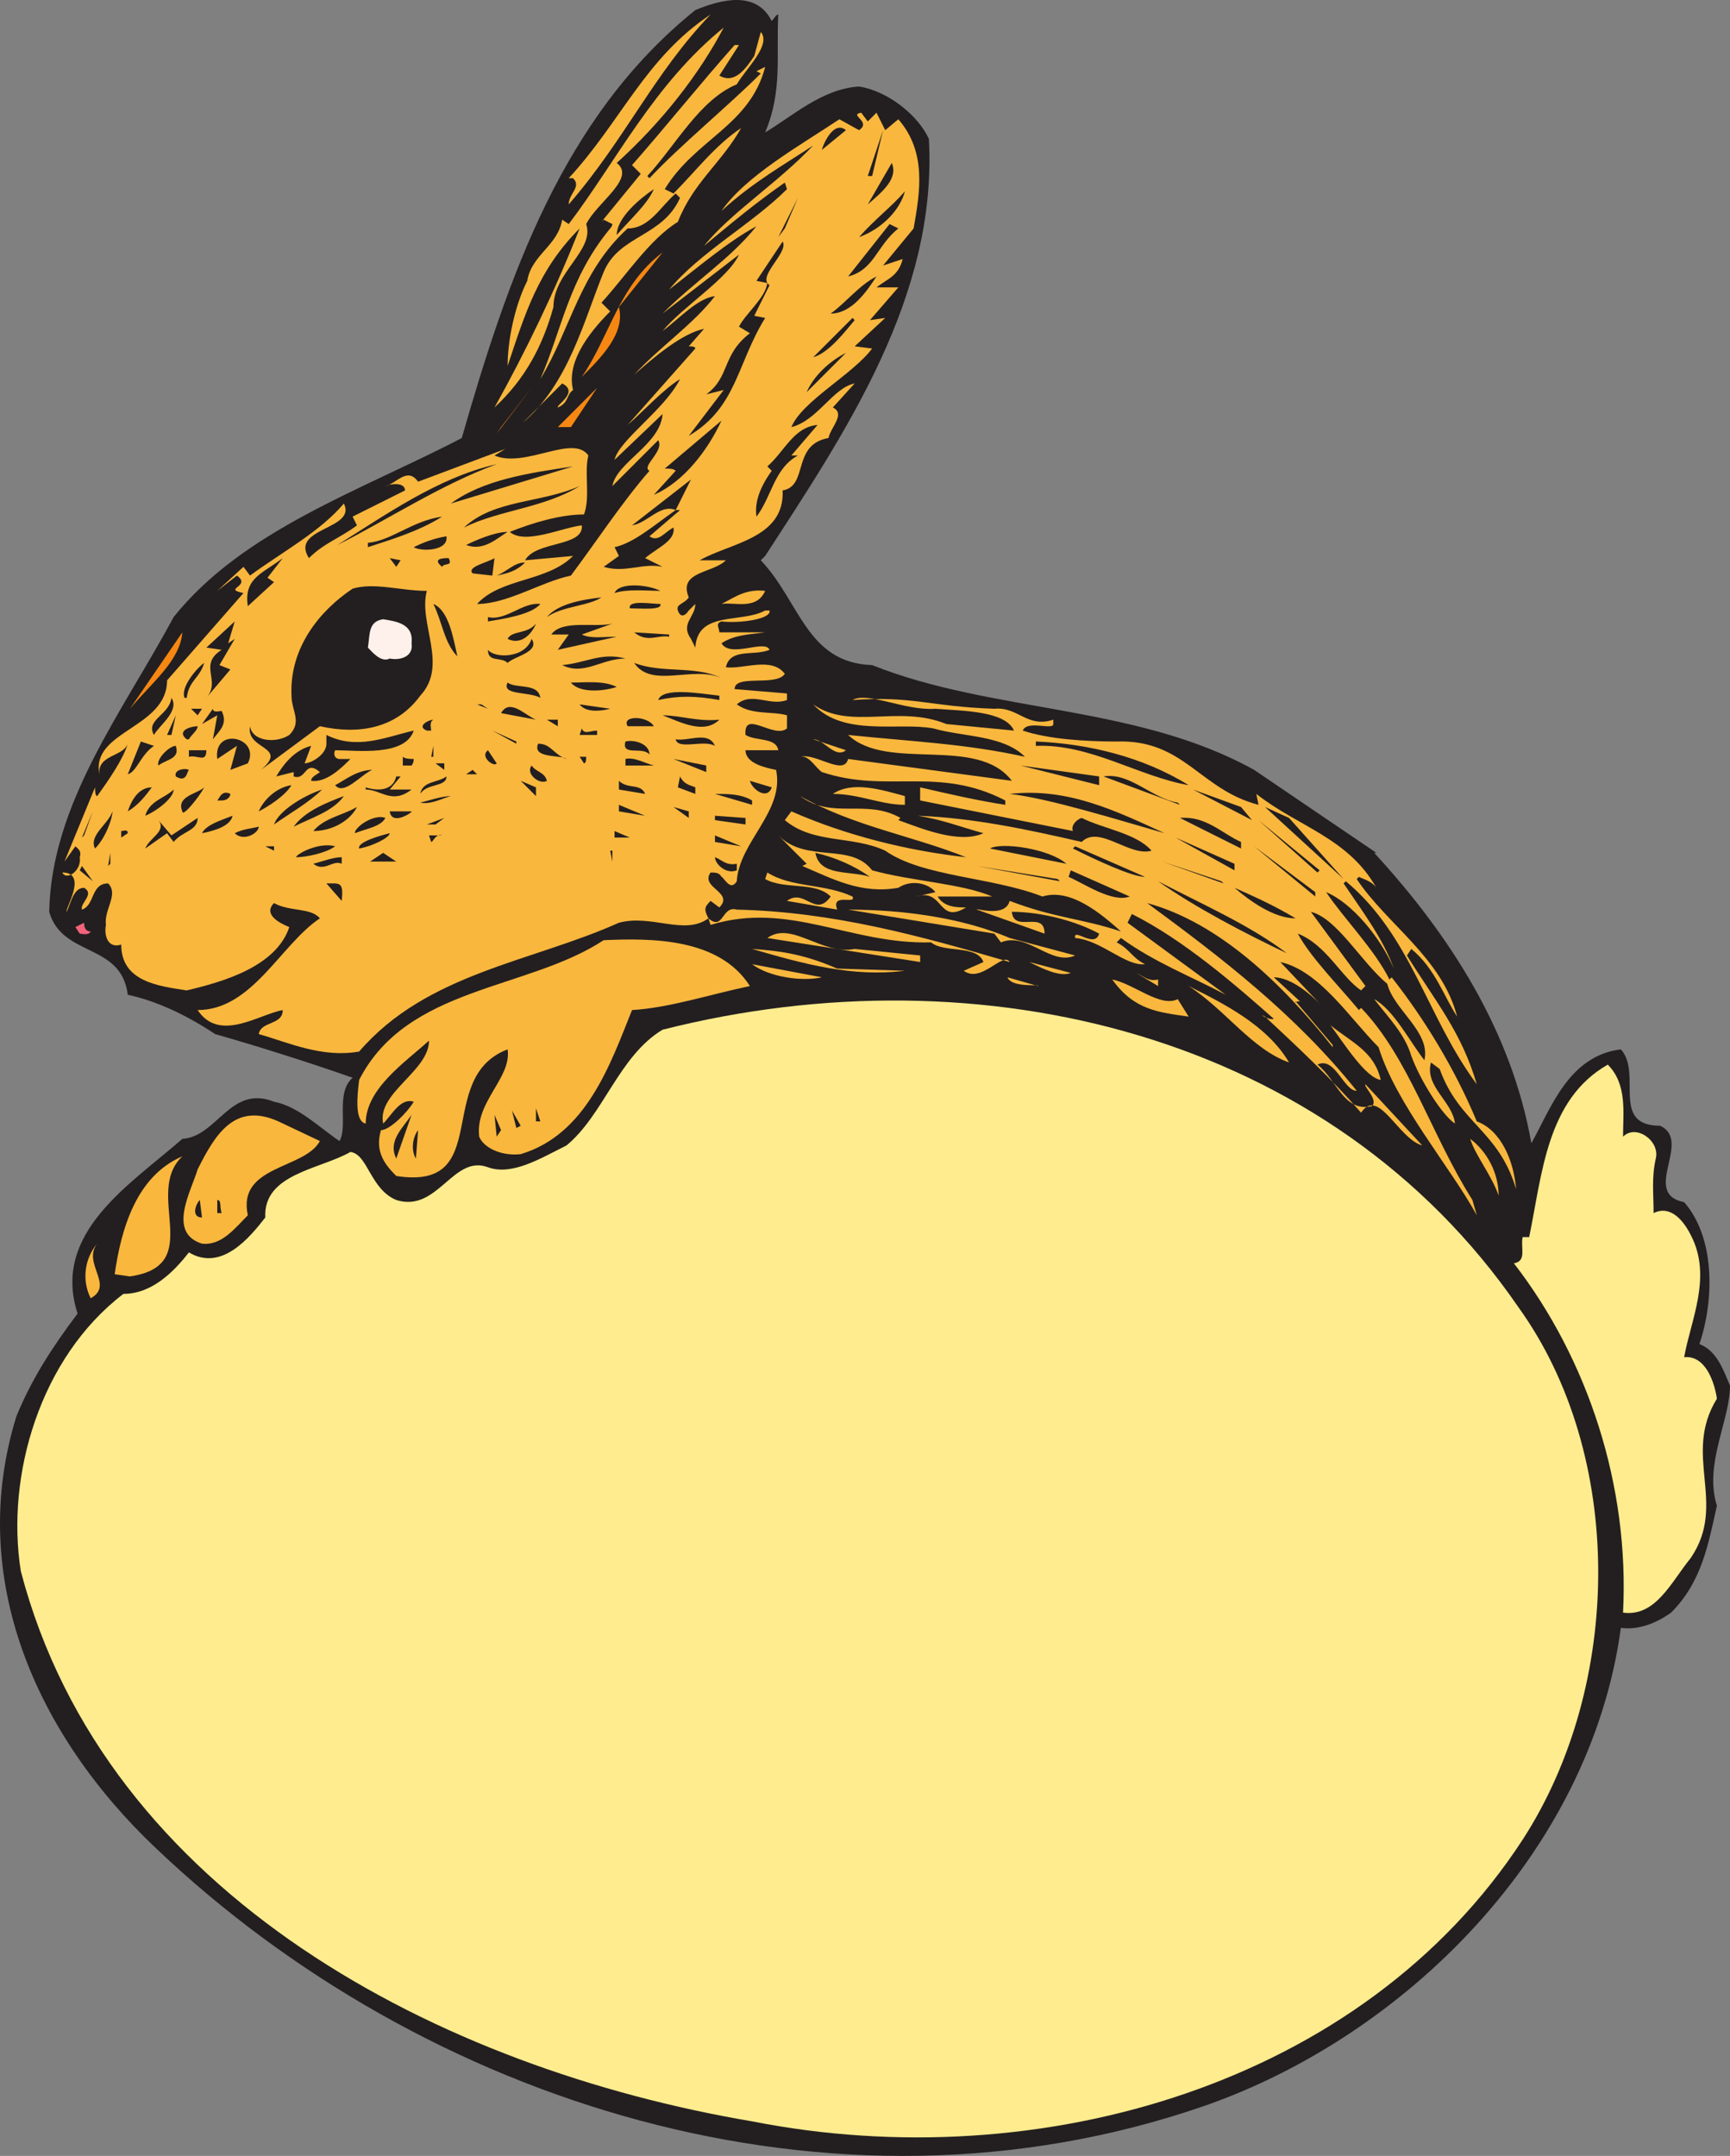 <svg xmlns="http://www.w3.org/2000/svg" width="594.402" height="740.598"><rect width="100%" height="100%" fill="#808080" stroke="none"/><path fill="#231f20" fill-rule="evenodd" d="M265.152 7.222c.75-.75 1.5-2.25 2.25-2.25-.75 14.25 1.5 26.25-4.5 40.5 9-5.25 19.5-15 32.25-15.75 9.75 1.5 20.25 9.75 24 18 3 54-28.5 100.5-56.25 143.25l-1.5 1.5c13.5 14.25 15.75 35.25 38.25 36 41.25 16.5 90.75 13.5 131.25 36l42 28.5h-.75c26.25 28.5 47.25 61.5 54 99.75 6.75-12 12.75-30 30.75-32.25 7.5 8.25-3.75 26.25 13.5 26.25 11.25 5.25-6.75 23.25 8.25 26.25 10.5 12 10.5 33 5.25 48.75 6 2.25 8.25 9 10.5 14.25 0 12-9 27-4.5 41.25-3 13.5-5.25 26.25-15.75 36.75-5.25 3.75-11.25 6-17.25 5.25-10.5 77.25-74.25 140.25-143.25 164.25-128.25 44.25-268.5-1.5-360-88.5-41.25-39-65.25-93-48-148.5 5.25-12.75 12-23.25 21-35.25-9-27.75 18-44.25 36-60 12-.75 16.5-18.75 31.5-12.75 8.25 1.5 15.75 9 22.5 13.5 3-5.25-1.5-16.5 4.5-21.75-15-5.25-31.5-10.5-47.25-15-9-6-19.5-11.25-30-13.5-2.25-18-22.5-12.75-27-28.5.75-37.5 25.5-69 42.75-101.25 24-30 64.5-43.5 99-61.5 15.75-54.75 34.5-110.25 80.25-147 9-3.75 21-6.75 26.25 3.75"/><path fill="#fab73d" fill-rule="evenodd" d="M195.402 70.222c0-3.75 4.5-6 1.5-9h-1.5c18-19.5 26.25-41.25 48.75-56.25-19.5 20.25-29.25 42.75-48.75 65.25m16.5-14.25c6.75 5.25-6.75 13.5-10.5 21 3 9-11.25 16.5-11.25 28.5-3.75 13.5-9.75 24.75-20.25 34.5 10.5-18.75 21-40.5 29.25-61.5-14.25 14.25-18.75 29.25-24.75 47.25 0-8.25 2.25-20.25 6.75-29.25 1.5-9 10.5-12 12-21l2.25 1.5c16.5-21.75 29.25-48 53.25-67.5-8.25 15.75-21 32.25-36.75 46.5"/><path fill="#fab73d" fill-rule="evenodd" d="M253.152 28.972c-12.75 5.25-21 21-30.75 31.5l.75.75c10.5-11.25 27-24.75 38.25-36l-1.5-.75 3-1.5c-5.25 20.25-24 24.75-34.5 42l3 1.5c7.5-7.5 14.25-16.5 23.25-22.5-6.75 12-16.5 18.75-21.75 32.25-9.75 6-18 18.75-26.25 27.75l3 3c-8.25 8.25-15 18-12.75 27-2.25 1.5-1.5 4.5-5.25 6-.75-.75 7.5-5.25 1.5-8.25l-13.5 13.5c15.75-13.5 21-35.25 27.75-51.75 5.25-12.75 20.25-12 26.25-25.5l-1.5-1.5c-5.25 4.5-9 12-16.5 12-16.5 15-19.5 34.5-30 51.75 7.5-17.25 9.75-34.5 24-51.75 0 0 .75-.75.75-1.5l-3-1.5-.75.75 13.5-16.5-3-3c11.25-12.75 23.25-27.75 35.25-41.25h1.5l-6.75 10.5c5.25 3 9-2.25 12-6.75l2.25-8.25c3.75 4.5-5.25 12.75-8.25 18"/><path fill="#fab73d" fill-rule="evenodd" d="m301.152 38.722 3 6 4.5-3.75c9.75 11.25 7.5 24.75 5.25 37.5l-10.5 12.75 6.75-2.25c-1.5 6-5.25 6.75-9 9.75h7.5l-9.75 11.25 5.25-.75-10.5 9.75 6 .75c-6.75 9-24 18-27.75 27 9-2.25 14.25-13.5 21.75-15l-7.5 8.25c4.5 2.25-.75 6.75-1.5 10.5-12.75 2.25-6.75 16.5-15.75 18 .75 16.5-18 18-28.5 24h9c-4.5 4.5-16.5 3.75-12.75 12.75-1.5 2.25-4.5 2.25-3.75 4.5s2.25 2.25 3.75 0l2.25-2.25c0 4.5-5.25 6.75-1.5 12l1.5 3c.75-12.75 15.75-8.25 24-12.75h1.5c.75 3-10.5 4.5-16.5 3.75-2.25.75-.75 2.25-.75 3.75h15.75c-5.25.75-10.5.75-15 3.75 3 5.25 15-1.5 16.5 2.25-5.25 2.25-13.5-.75-15 6 6 .75 15.75-3.75 20.25 2.25-3 4.5-17.25 0-17.25 5.25l18 1.5v2.25c-6 2.25-12-3-17.25 1.5 5.25 3.75 12 2.25 17.25 3.75v4.5c-4.5 3.75-15-6.75-14.25 2.25 3.75 2.25 10.5.75 11.25 5.25h-11.25c0 4.5 6.75 6 10.5 6.75 3 14.25-12.75 24.75-13.5 38.25-2.25 3.75-4.5-1.5-5.25-1.5-.75-1.5-2.25-1.5-3.75-1.5-3.75 5.25 8.25 6.75 3 12l-3-2.25c-2.25 2.25-2.25 3-.75 6 5.25 4.5 4.5-4.5 9.75-3 33 .75 63 9 93.75 18-2.25-3.75-9.75 7.5-15.75 3l6.75-3c-2.25-6-13.5-3-18-6.75-27.75.75-48.75-14.25-75.75-6l-.75-2.25c-8.25 6-19.5-1.5-30.75 1.5-30 13.5-66 17.25-89.25 44.25-12.75 2.25-24-3-34.5-6 .75-4.5 8.25-3 8.25-8.25-8.25 1.5-21.75 11.25-29.25 0 18.75 0 28.5-22.5 42-31.5-3-3.75-10.5-2.25-15.75-5.25-3.75 3.75 1.5 6.75 5.25 8.25-4.5 13.5-22.5 18.75-35.25 21.75-9.75-1.5-22.5-3-22.5-15.75-4.5 1.5-6-3-5.25-6.75-.75-5.25 4.5-10.5.75-14.25-6 0-4.5 7.5-9 9-.75-2.25 4.5-5.25.75-7.5-3.75 0-4.5 5.25-6 8.25-.75-.75 7.5-13.5-1.5-13.5 1.5 3 6.75-.75 6-5.25.75-2.25-.75-3-1.5-3.75l-3.75 5.25 10.5-25.5c0 .75 0 3 .75 3 3.75-5.25 9-12.75 10.5-18-1.5 4.5-10.5 3.75-9.75 10.5-3-15 23.25-15.75 23.25-32.25l26.25-30c-7.5-1.5 3-2.25-2.25-6l-6.75 5.25 9-8.25 2.25 3c11.25-8.25 24-15 32.25-24.75 4.5 9-18.75 8.25-12 18.75 5.25-5.25 10.5-6.75 16.5-11.25l-1.5-3 18-9c0-3-5.25-2.25-6.75-1.5 3.75-.75 7.5-6.75 11.25-1.5l30-11.25-3.75 2.25c10.5 4.5 27-7.5 32.25 0-1.5 6 .75 14.25-1.5 20.25-8.25 0-18 3-25.5 6 5.25 4.5 18-1.5 24.75-2.25.75 7.5-15.75 5.25-19.5 12l16.5-1.5c-9 9-24.75 7.5-33 16.5 10.5 0 21.75-7.5 32.25-9.75 9-12 17.25-24.75 27-36-3-1.5 5.25-6.75 3-10.5l-15.75 15.75c1.5-8.25 16.5-14.25 17.25-24.75l-16.5 15.75c1.5-6.75 17.25-17.25 22.5-27.75-6 3.75-12 10.5-18 15.75l23.25-26.25c0-.75-1.5-.75-2.25-.75l5.25-6c-7.5 1.5-17.25 9.75-24 15.75 9-9.75 20.25-17.25 27.75-27-6 .75-12 7.5-18 12 6.75-8.25 22.5-18 26.25-26.25l-26.25 20.25c11.25-11.25 23.25-18.75 32.25-30-9.75 5.25-20.25 14.25-30 21.75 10.5-12.75 28.5-22.5 40.5-34.5l-.75-2.25c-9.75 6.75-18.75 14.25-27.75 21.75 9-11.25 25.5-21.75 37.5-34.5-9 6-21 12.75-31.5 22.5 8.25-12 27-22.5 40.5-31.5l6.75 3.75c4.5-3-3.75-5.25.75-6l2.25 3 3-3"/><path fill="#231f20" fill-rule="evenodd" d="m290.652 44.722-8.25 6.75c0-.75 3.75-10.5 8.25-6.75m7.5 15.75 5.25-15.75-3.75 15.75zm-18-5.25-6 7.5 6-7.5m18 15 8.25-14.25c2.25 5.25-3 9.75-8.25 14.25m-73.5-5.25c-2.25 5.25-8.25 10.5-12.75 15.75 0-6 8.25-12.75 12.75-15.75m86.25.75c-1.5 6-7.5 12.75-15.75 15.75 5.25-6 11.25-10.5 15.75-15.75"/><path fill="#f68712" fill-rule="evenodd" d="m190.902 67.972-1.5 3.75 1.5-3.75"/><path fill="#231f20" fill-rule="evenodd" d="m267.402 81.472 6.75-13.5-4.5 10.5zm41.25-3c-7.5 6-8.25 14.25-17.25 16.5l14.25-18 3 1.5m-44.25 19.5-5.25 10.5 3.75.75c-9.75 15.75-9.75 30.75-26.25 40.5l12-15.75-6 1.5c8.25-6 5.25-13.5 15-21l-3.75-2.25c2.25-4.5 9-9.75 9.75-15l-3.75-.75 9-13.5c2.25 3.75-9 12-4.5 15"/><path fill="#f68712" fill-rule="evenodd" d="M212.652 105.472c2.25 9-6 17.25-12.75 24 9.75-14.25 12.75-31.5 27.75-42.75l-15 18.75"/><path fill="#231f20" fill-rule="evenodd" d="M301.152 94.972c-3 4.5-8.25 12.75-15.75 12.75 5.25-3.75 9.75-9.75 15.75-12.75m-7.5 15c-3.75 4.5-9 11.25-14.25 12.75l13.5-13.5.75.75"/><path fill="#f68712" fill-rule="evenodd" d="m232.902 121.222-21 21 21-21"/><path fill="#231f20" fill-rule="evenodd" d="M277.152 134.722c2.25-5.25 7.5-10.5 13.5-13.5l-13.5 13.5"/><path fill="#f68712" fill-rule="evenodd" d="m170.652 148.972 12-15.75-10.5 13.5zm21-2.25 13.5-13.5-9 13.5zm0 0"/><path fill="#231f20" fill-rule="evenodd" d="m224.652 169.972 7.5-8.25c-.75-.75-2.25-.75-3.75-.75l19.5-16.5c-4.5 9.75-12.75 21-23.25 25.5m47.25-13.5h2.25c-8.25 4.5-9 14.25-14.25 21-.75-5.25 1.5-10.5 5.25-15.75l-1.5-1.5c6-5.25 9-13.5 17.25-14.25l-9 10.5m-101.25 3c-18.75 6.75-38.25 19.5-54.75 27.75 15.75-9.75 34.5-23.25 54.75-27.75m-15.75 13.5c11.25-8.25 27-10.5 42-12.75l-42 12.75m78.75 2.25-10.5 9c3 2.25 5.25-1.5 8.25-3 .75 4.5-5.25 6.75-9.75 10.5l6 3c-6.75-1.5-12.75 2.25-20.25 0l5.25-3.75-1.5-3c6.75-1.5 13.5-7.5 21-12.75-5.25-2.25-9.75 4.5-15 5.25l20.25-15.75-5.25 10.5h1.5m-34.5-8.25c-12 7.5-27.75 8.25-39.75 14.25 10.5-9.75 26.25-8.25 39.75-14.25m-47.25 10.5c-8.25 5.25-18.75 8.25-25.5 10.5v-1.5c8.25-.75 15-7.5 25.5-9m22.5 5.25c-3.75 2.25-8.25 6.75-14.25 4.5 3-1.5 9.75-4.5 14.25-4.5"/><path fill="#f68712" fill-rule="evenodd" d="m100.152 182.722-10.5 8.25 10.5-8.25"/><path fill="#231f20" fill-rule="evenodd" d="M153.402 184.222c.75 5.25-9 5.25-11.25 3.75 3-1.5 6.75-3 11.25-3.75m-59.25 15.75-9 8.25c-1.5-9.75 5.25-11.25 12-16.5l-5.25 6.75 2.25 1.5m42-5.25-2.25-3 3.75.75zm18-3c1.5 3-1.5 1.5-2.25 3-3.75-3 .75-3 2.25-3m15 6-6.75-.75c-2.25-2.25 5.25-3.75 7.5-5.25l-.75 6m11.25-4.5c-3 3-6 3.75-9.75 4.5 3.75-1.5 6-4.5 9.75-4.5m-33.75 9.75c-3 11.25 7.5 25.5-2.25 36-8.25 11.25-21 13.5-34.5 10.5l-20.25 15c9.75-8.25-5.25-6.75-3.75-15 .75 5.25 9 6 13.5 3 4.5-4.5.75-8.25.75-13.5-.75-16.5 9.75-29.25 21-36.75 7.5-2.25 16.5.75 25.5.75m80.25 0c-4.5 0-11.25-.75-15.75.75 1.5-3.75 11.25-3 15.75-.75"/><path fill="#fab73d" fill-rule="evenodd" d="M262.902 202.972c-3 6.75-10.5 3.75-15 4.5 4.5-2.25 8.25-5.25 15-4.5"/><path fill="#231f20" fill-rule="evenodd" d="M206.652 205.222c-4.5 3-13.5 3-18.75 6.75 3.75-4.5 12-6 18.75-6.75m-21 2.25c-3 3.75-13.5 5.25-18 6v-1.5c6 1.5 12-5.25 18-4.5m41.25 0c.75 2.25-6.75 1.5-10.5 1.5-.75-3 7.5-1.5 10.5-1.5m-69.75 18c-4.5-4.5-5.25-12-8.25-18 5.25 2.25 6.75 11.25 8.25 18"/><path fill="#fef0ea" fill-rule="evenodd" d="M141.402 220.972c.75 4.5-3.75 6-7.5 5.25-3 1.5-6-2.25-7.5-3.75.75-4.5 0-9 5.25-9.75 4.5.75 10.5 1.5 9.75 8.25"/><path fill="#231f20" fill-rule="evenodd" d="m80.652 219.472-5.25 9 3.75 1.5-8.25 9.75c5.25-6-3-11.25 5.25-16.5l-5.25-.75 9.75-9-2.25 7.5 2.25-1.5m129.75-5.25-10.5 3.75c3 1.5 7.5.75 12 .75l-20.25 4.5 3.75-5.25h-6c3.75-5.25 15-2.25 21-3.75m-26.25 0c-1.5 3.75-5.25 7.5-9.75 5.25 1.5-3 6.75-1.5 9.75-5.25"/><path fill="#f68712" fill-rule="evenodd" d="m44.652 243.472 18-26.25c-.75 9.75-10.5 17.25-18 26.25"/><path fill="#231f20" fill-rule="evenodd" d="M229.902 218.722c-3.75-.75-7.5 2.25-12-1.5l12 .75v.75m-55.5 9c-2.25-2.25-6.75 0-6.75-4.5 2.25 3 12.75 3 15-3.75 3 4.5-6 6-8.25 8.25m40.5-1.5c-8.25 0-14.25 6-21.75 2.25 8.25-.75 13.5-4.5 21.75-2.25m-144.75 1.5c-1.5 5.25-5.25 6-6 12h-.75c-1.5-3.75 4.5-10.5 6.75-12m177.75 5.25c-9.75-4.5-24 3.75-30-5.25 9.75 3.75 21 .75 30 5.25m-62.25 6.75c-3.75-2.25-13.5-.75-11.25-5.25 3 2.25 10.5 0 11.25 5.25m26.25-3.75c-4.5 1.5-12.75 2.25-15.75-1.5 5.25 0 11.25-.75 15.75 1.5m35.25 4.5c-8.25-1.5-14.25-1.5-21 0 1.5-4.5 14.25-2.25 21-1.5v1.5"/><path fill="#fab73d" fill-rule="evenodd" d="M341.652 243.472c8.25-.75 11.25 6.75 20.25 3.75v1.5c0 2.25-9-1.5-10.5 2.25 9 3 21.75 3.75 32.25 3.75 23.25-.75 28.5 16.5 48.75 21.75l-.75-3.75c14.25 11.25 31.5 15 41.25 32.25-1.5-2.25-4.5-3-6-3.75l-.75.75c10.5 15.75 29.25 27 34.5 47.25-4.5-6.75-7.5-16.5-15.75-23.25l-1.5 2.25c9.75 15.75 18.75 26.25 24 44.25-17.25-23.25-22.5-51-45-69.75l-.75.75c6 9 13.5 18.75 17.25 29.25-4.5-10.5-14.25-22.5-23.25-26.25 6 9 16.5 19.5 21.75 30l.75-.75c11.25 14.25 21.75 31.5 29.25 49.5 8.25 3 12.75 13.5 13.5 23.25-6-20.25-19.5-22.5-26.25-41.25l-3-2.25c-2.25 8.25 7.5 13.5 8.25 21-4.5-3-12-15-15-23.25-2.25-7.5-7.5-12.75-12.75-19.5 6.75 3.75 12 14.25 17.25 21 2.25-9.75-10.5-17.25-12.75-26.25-9-7.5-17.25-22.5-26.25-24.75l18.75 25.5-1.5 1.5c-6.75-4.5-12-15.75-21.75-19.5 4.5 8.25 13.5 17.25 21 26.25l.75-.75c16.5 17.25 24 43.5 38.25 66l1.5 5.25c-9-16.5-27.75-38.25-33.75-57.75-9.75-9.75-20.25-26.25-33.75-29.25l13.5 14.25c-3-3-9.75-9-15.75-9l9 8.25c-.75 0-1.5 0-1.5.75v-.75l12.75 15v.75c-17.25-21.75-39-42.75-63.75-49.5 25.5 18.75 51 38.25 72 64.5-4.5 0-7.5-12-13.5-9 6.75 5.25 9 16.5 18.75 14.25 2.25-2.25-3-6.75-2.25-7.5l19.5 21c-8.25-2.25-15-20.25-21-11.25-10.5-12-21.75-22.5-33-33-3-1.5 1.5 1.5 3 .75-12.75-11.25-30.75-27-48.75-36l-1.5 3 33.75 24.75c-11.25-6-24.75-11.25-36-19.5l-1.5 1.5c4.5 2.25 5.25 5.25 9.75 7.5-6.75.75-15-8.25-24-9-.75-3.75 6.75 3.75 8.25-1.5-8.25-4.5-20.25-7.5-30-7.5.75 7.5 11.25-.75 11.25 7.5l-23.25-8.25c-.75-.75 9.75 3 11.25-3 15.75 6 24.75 6 38.25 10.5-6.75-6-17.25-15-27-12-17.25-6.75-41.25-6.75-54-15.75-11.25-5.25-24.75-2.25-34.5-10.5l2.25-3c18.75 8.25 39.75 13.5 60 15.75-18.75-7.5-38.25-10.5-57-21 11.25 8.25 22.5.75 34.5 7.5l-.75.75c8.25 3 21 8.25 29.25 4.5-8.25-2.25-13.5-4.5-22.5-6 18.75.75 36.75 4.5 56.25 9 6-6 16.5 5.25 24 3-5.25-6-16.5-7.5-24-11.25-2.25.75-3.75 3-3 4.5l-52.5-10.5v-4.5c9.75 2.25 19.5 4.5 29.25 6v-1.5c-23.25-12-40.5-2.25-63-9.75-2.25-1.5-4.5-6-7.5-5.25 5.25-1.5 15 6.75 16.5.75l56.25 7.5c-12-15.75-42.75-3-56.25-15.75 21.75 2.25 40.5 3 60.75 7.5-7.5-7.5-21-6.75-31.5-9.75-12-2.25-30.75 3-41.25-8.25 12.75 9 29.25 0 45.75 6.75l23.25 2.25c-3-6.75-17.25-6.75-27-7.5-10.5.75-23.25-6-28.5-3 21-1.5 26.25 2.25 48.75 3"/><path fill="#231f20" fill-rule="evenodd" d="M52.902 252.472c-3-5.25 5.25-6.75 6-12.75 3 4.5-4.5 9.75-6 12.75m114.75-9-3.75-1.5h1.5zm42 0c-3 .75-8.25 1.5-10.5-1.5l10.5 1.5m-141.75 2.25-2.25-2.25h3.75zm8.25-1.5c2.25 4.5-.75 6.75-3 9.75l1.5-8.25-5.25 3 3.75-5.25c0 1.5 2.25.75 3 .75m108 3-12-2.25c3-5.25 8.25.75 12 2.25m-126.75 5.25 3-6.75-1.5 6.75zm189.75-5.25c-5.25 5.25-13.5.75-19.5-1.5 6 0 12 2.25 19.5 1.5m-98.25 0c-1.5.75-.75 3-.75 3.75h-1.5c-3.75-1.5.75-3.75 2.25-3.75m42.75 2.25-3.75-2.25h3.75zm33 0h-9c-2.25-3.75 6.75-3.75 9 0m-156.75 0c0 1.5-2.25 3-3 4.5h-.75c-3.75-3 1.5-4.5 3.75-4.5m74.25 1.5c-3 9-19.5 6.75-27 6.75-.75 1.5 0 3 1.5 3h3.75c-3 3-8.25 8.25-13.5 7.5 0-1.5 2.25-2.25 3-3-5.25-4.5-4.5 3-9 1.5v-1.5l-6 1.5c2.25-3.75 6-9 12-10.5l-2.25 6c2.25 0 7.5-3 7.5-6.75v-3c10.5 5.25 20.25.75 30-1.5m63 0v1.5h-6l.75-2.25c.75 2.25 3 .75 5.25.75m-27.75 4.5-8.25-4.5 8.25 3.75zm-92.25 6.75-6 2.25 2.25-8.25-6.75 4.5c-1.5-11.25 15-7.5 10.5 1.5m160.5-6c-3.75-2.25-12.75 1.5-13.5-2.25 4.5.75 11.25-3 13.5 2.25"/><path fill="#fab73d" fill-rule="evenodd" d="M290.652 257.722c-3.75 3-7.5-3.75-11.25-3.75l11.25 3.75"/><path fill="#231f20" fill-rule="evenodd" d="M52.902 256.222c-4.5 3-6 9-9 9.75l4.5-11.25 4.5 1.5m170.25 3c-2.25-3-9.75.75-8.25-4.5 3-.75 8.25.75 8.25 4.5m185.25 10.5c-17.25-3-33.75-14.25-52.5-13.5v-1.5c18 .75 36.75 5.25 52.5 15m-213.75-9c-1.5-1.5-12 0-9.75-5.25 4.5 0 5.25 3.75 9.75 5.25m-134.25-4.5c1.5 4.5-3 4.5-6 6.75-.75-2.25 3.75-6.75 6-6.75m87.75 3.75.75-3.75v3.75zm-77.25-2.25c0 4.5-3 1.5-6 2.25v-2.25h6m99.75 4.5c-.75 1.5-6-2.25-3-4.5l3 4.5m-28.5-1.5c0 1.5-.75 2.25-.75 2.25h-3v-3c.75.75 3 .75 3.75.75m59.25-.75c0 .75 0 2.25-.75 2.25l-1.5-2.25h2.25"/><path fill="#f68712" fill-rule="evenodd" d="m112.902 260.722-2.25 3.75 2.25-3.75"/><path fill="#231f20" fill-rule="evenodd" d="M224.652 262.972h-9.75v-2.25c3-.75 6.75 1.5 9.75 2.25m18 2.25-11.25-4.5 11.25 2.25zm-90-.75-3-2.25h3zm35.25 3.75c-2.25 1.5-7.5-2.25-5.25-5.25 1.5 2.25 4.5 2.25 5.25 5.25m189.75 1.5-27-6.75 27 3.75zm-312.75-5.25c-.75.75-.75 4.5-4.5 2.25-.75-2.25 3-3 4.5-2.25m63 0c-3.75 1.5-9.75 9-12.75 5.25 3-1.5 7.5-5.25 12.75-5.25m32.25 1.5 2.25-1.5 1.5 1.5zm245.25 10.5-26.25-9.75c9-1.5 16.5 7.5 25.5 9l.75.75m-271.5-5.25h7.5c-6.75 5.25-10.5 0-15.75 0v-.75c2.25.75 9 2.25 10.5-3.75h1.5l-3.75 4.5m19.5-4.5c0 3.75-6.75 2.25-9 6 .75-4.5 6-3.75 9-6m85.5 3.75v2.25l-6-2.25.75-3.75c1.5 3 3.75 3 5.25 3.75m-54.75 3-5.25-5.25 5.25 2.25zm37.5-.75-9-1.5v-3c3 3 7.5.75 9 4.5m43.5-2.25c-1.5 4.5-6.75.75-7.5-2.25l7.5 2.25m-165-.75c-2.25 3.75-8.25 7.5-11.25 9 1.5-3.75 6-8.25 11.25-9"/><path fill="#fab73d" fill-rule="evenodd" d="M310.902 276.472c-8.25 0-15.75-3.75-24.75-3.75 6.75-4.5 16.5-1.5 24.75.75v3"/><path fill="#231f20" fill-rule="evenodd" d="M52.152 270.472c-2.25 3-4.5 6-8.25 8.25.75-2.25 3-8.25 8.25-8.25m18 0c-1.5 3-7.5 10.5-7.5 8.25-2.25-5.25 5.25-6 7.5-8.25m-10.5.75c0 3-6 7.5-9.75 9 1.5-5.25 6.75-6 9.75-9m51 0c-4.5 4.5-11.25 8.25-16.5 12 1.5-4.5 9.75-9.75 16.5-12m319.5 10.5-20.25-10.5 16.5 6zm-351-9c0 .75-.75 2.25-3 2.25h-1.5c.75-.75 1.5-3.75 4.5-2.25m179.25 2.25v1.5l-12.75-3.75c4.5 0 9 0 12.75 2.25m141.75 11.25c-15.75-4.5-39.75-12-53.25-13.5 20.25-2.25 36.75 6 53.25 13.5m-282-12.75c-3.75 5.25-11.25 7.5-17.25 10.5 3.75-5.25 11.25-8.25 17.25-10.5m36.75 0c-3 .75-6.75 3-10.5 2.25 3-.75 7.5-2.25 10.5-2.25m22.5 0 1.5 3-1.5-3m35.25 5.25v-2.25l9 3.75zm-90-1.5c-2.25 4.5-8.25 8.25-15 8.25 3.75-4.5 9.75-5.25 15-8.25m114 3.75-5.25-3.75 5.25 1.5zm225 21-27-24.75 8.25 3.75zm-433.5-14.25 3.75-9-3 8.25zm4.5 3.75c-2.25-4.5 4.5-8.25 6-12.75 0 2.25-2.25 9-6 12.75m108.75-12.75c.75 0-6.75 5.25-7.5 0h7.5m-61.5 1.5c-.75 3.75-6.75 5.25-10.5 6 1.5-3 6.75-4.5 10.5-6m52.5.75c-1.5 3-6.75 3.75-10.5 5.25 0-2.25 6.75-6.75 10.5-5.25m123.75 2.25-10.5-1.5v-1.5l10.5.75v2.25m-196.5 6-2.25-3-7.5 5.25c1.5-3.75 7.5-6 4.5-9.75l4.5 5.25 9-6c0 4.5-5.25 4.5-8.25 8.25m87-6 6-2.25-3 2.25zm279.75 6v2.25l-21-10.5c9-.75 14.25 5.25 21 8.25m26.25 10.5-20.25-18 21 17.25zm-363.75-15.75c0 2.25-5.25 5.25-8.25 2.25 3-1.5 5.25-1.5 8.25-2.25m-45 2.25-2.25 1.5v-2.25c.75 0 2.25-.75 2.25.75m167.25 1.5v-2.25l5.25 2.25zm-77.25-1.5c0 1.5-6 4.5-10.5 5.25-.75-2.25 7.5-4.5 10.5-5.25m18 .75c-2.25-.75-3 2.25-3.75 2.25l-.75-2.25h4.5m93.75 2.25v-2.25l9 3.75zm0 0"/><path fill="#fab73d" fill-rule="evenodd" d="M299.652 298.972c13.5 3.75 30.75 4.5 41.25 9h-18.75c2.25 3.75 6.75 3.75 9.75 3.75-9.75 6-7.5-6.75-17.25-3.75l6.75-1.5c-2.25-3-8.25-4.5-12.75-1.5-12.75 2.25-22.5-3-33-7.5l1.5-.75-9.75-9.75c9.75 9.75 24.75 2.25 32.25 12"/><path fill="#231f20" fill-rule="evenodd" d="m424.152 298.972-20.25-11.25 20.25 9zm-377.25-9.75-3 6.75 3-6.75m319.5 7.5-26.25-5.25c3.75-2.25 20.25 0 26.25 5.25m-272.25-4.5-3-1.5h3zm21-1.5c-3 2.25-9.75 3.75-13.5 3.75.75-1.5 8.25-5.25 13.5-3.75m278.25 10.5c-4.5 0-17.25-6-24.75-9.75l.75-.75 24 10.5m58.5 6.75-21-17.25 21 15.75zm-241.5-12-.75-3.75h.75zm-173.25 1.5.75-4.5v3.75zm90-1.5 4.5-3 4.5 3zm171.75 5.25c-6.75-2.25-17.25 0-18.75-8.25 6.75 1.5 13.5 4.5 18.75 8.25m-181.5-4.5c-3-1.5-6 3-9.75 0 3-.75 6.75-2.25 9.75-2.25v2.25m135.75 0v2.25c-3.75 1.5-7.5-2.25-7.5-4.5 2.25.75 3.75 3 7.5 2.25m167.25 6.75-21-7.5 20.25 6.75zm6-6.75 20.25 15.75-20.25-15.75m-399 2.25.75-1.5 3.75 5.25zm336.75 3.75-28.5-5.25 27.75 4.5zm24 5.25c-6 2.25-15.75-4.5-21-6.75l.75-2.25 20.25 9"/><path fill="#fab73d" fill-rule="evenodd" d="M292.902 307.972c1.5 3-7.5-1.5-5.25 4.5l-17.25-3c6-4.5 9.75 6 15-1.5-5.25-5.25-15.75-2.25-22.5-6l.75-2.25c8.25 5.25 19.5 3.75 29.25 8.25"/><path fill="#231f20" fill-rule="evenodd" d="m117.402 309.472-5.25-6c4.5 0 6-.75 5.25 6m324.75 18c-14.25-6.75-31.5-15.75-44.25-24.75 14.25 7.5 31.5 15 44.25 24.75m3-12c-7.5 0-15.75-6-21-10.5 6.75 3 13.5 6 21 10.5"/><path fill="#fab73d" fill-rule="evenodd" d="m346.902 322.222 22.5 6c-8.25 3.75-16.5-8.25-25.5-4.5l-2.25-3-50.25-8.25c19.5 0 39.75 3 55.5 9.75"/><path fill="#231f20" fill-rule="evenodd" d="m43.902 313.972-.75 4.5.75-4.5"/><path fill="#f4637a" fill-rule="evenodd" d="M31.152 319.972c-.75 1.5-3 .75-3.75.75l-1.5-2.25 3-1.5c0 .75 0 3 2.25 3"/><path fill="#231f20" fill-rule="evenodd" d="m48.402 319.972.75 7.5-.75-7.5"/><path fill="#fab73d" fill-rule="evenodd" d="M316.152 328.222v2.25l-52.5-8.25c8.25-6 18.75 6 30 3.75l22.5 2.25m-58.5 10.5c-14.25 3-27.75 7.5-40.5 8.25-7.5 18.75-15.75 42.75-38.25 49.5-6.75.75-12.75-2.25-14.25-6-1.5-12 11.25-20.25 9.75-30-25.5 9.75-4.5 48.75-38.25 43.5-3.75-3.75-7.5-8.25-5.25-15.75 3 0 9-6 11.25-9.75-4.5-1.5-7.5 4.5-10.5 7.5-2.25-10.5 15.75-18 15.75-28.5-8.25 7.5-21.75 16.5-21.75 28.5-3.75-.75-3-9-2.25-15 16.5-32.25 57.75-30.75 84-48 16.5-.75 39.75-.75 50.25 15.75"/><path fill="#231f20" fill-rule="evenodd" d="m54.402 324.472 3 6.75-3-6.75"/><path fill="#fab73d" fill-rule="evenodd" d="m287.652 332.722 23.25.75c-18 2.25-34.5-2.25-52.5-7.5 11.25.75 18.75 2.25 29.25 6.75m80.25 1.5c-3.75 1.5-9.75-1.5-14.25-3.75l14.25 3.75m-85.5 1.5c-6.75 1.5-18 0-24-4.5l24 4.5m115.5.75v2.25l-7.5-4.5c3 1.5 4.5 3 7.5 2.25m-41.25 2.25c.75-.75-9 .75-10.5-3l10.5 3m16.5-2.25 3.75 2.25-3.75-2.25m31.5 6.75 3.75 6c-10.5-1.5-18.75-2.25-26.25-12.75 7.5 1.5 16.5 9.75 22.5 6.75m38.25 21.75c-12.75-4.5-21.75-18-34.5-26.25 12 6 27 13.5 34.5 26.25"/><path fill="#feec8e" fill-rule="evenodd" d="M521.652 448.972c36.75 51 36 129.75 1.5 183-54.75 84-165.75 116.25-264.75 96.75-106.5-18-222-77.25-251.25-189-5.25-33 6.75-73.5 35.25-95.25 9.75 0 17.25-7.5 22.5-14.25 11.25 6.75 21-5.25 26.25-12-.75-15 18.75-16.5 29.25-22.5 6 .75 6.75 12.75 15.75 16.5 14.25 4.5 19.5-15.75 31.5-11.25 8.25 3 18-3 27-7.5 12.75-10.5 18-30.75 33-39.75 109.5-27.75 229.5 1.5 294 95.25"/><path fill="#fab73d" fill-rule="evenodd" d="M474.402 370.972c-5.25-.75-12.75-12.75-17.25-18.75 7.5 6 15 9 17.25 18.75"/><path fill="#feec8e" fill-rule="evenodd" d="M557.652 390.472c4.5-4.5 12.75 1.5 11.25 7.5-1.5 6.75-.75 12-.75 18.75 6-3 10.5 3 12.75 7.5 7.5 14.25 0 29.25-2.25 42 7.5-.75 10.5 9 11.25 14.25-12 19.5 3.75 36-9 54.75-6.75 8.25-12 20.25-23.25 18.75 2.25-43.5-12-87-37.5-120 4.5-.75 2.25-5.25 3-9h2.25c4.5-21.75 6-47.25 27-59.25 6.75 6.75 5.25 16.5 5.25 24.75"/><path fill="#231f20" fill-rule="evenodd" d="M184.152 385.222v-4.5l1.5 4.5zm-6.75 2.25-1.5-6 3 5.25zm0 0"/><path fill="#fab73d" fill-rule="evenodd" d="M109.902 391.972c-5.25 9.75-28.5 8.25-24.75 25.5-4.5 4.5-9 10.5-15.75 9.75-12-3.75-3.75-18-1.5-25.5 6-12 12.75-23.25 27.75-16.5l14.25 6.75"/><path fill="#231f20" fill-rule="evenodd" d="M136.152 397.972c-3-6 2.25-10.5 5.25-15l-5.25 15m34.5-7.5-.75-7.5 2.25 5.25zm-27.75 7.5c-1.5-2.25-1.5-6.75.75-9.75l-.75 9.75"/><path fill="#fab73d" fill-rule="evenodd" d="M514.902 410.722c-2.25-6.75-8.25-14.25-9.75-19.5 6 4.5 9.75 12 9.75 19.5m-470.25 27.75-5.25-.75c2.25-15.75 7.5-33.75 23.25-40.5-13.5 12.75 8.25 37.5-18 41.25"/><path fill="#231f20" fill-rule="evenodd" d="M69.402 418.222c-3.75 0-2.25-4.5-.75-6l.75 6m6.75-1.5h-1.5v-4.5c1.5 0 .75 2.25 1.5 4.5"/><path fill="#fab73d" fill-rule="evenodd" d="M31.152 445.972c-3-6-2.25-13.5 2.25-18.75-5.25 6.75 6 14.25-2.25 18.75"/></svg>
